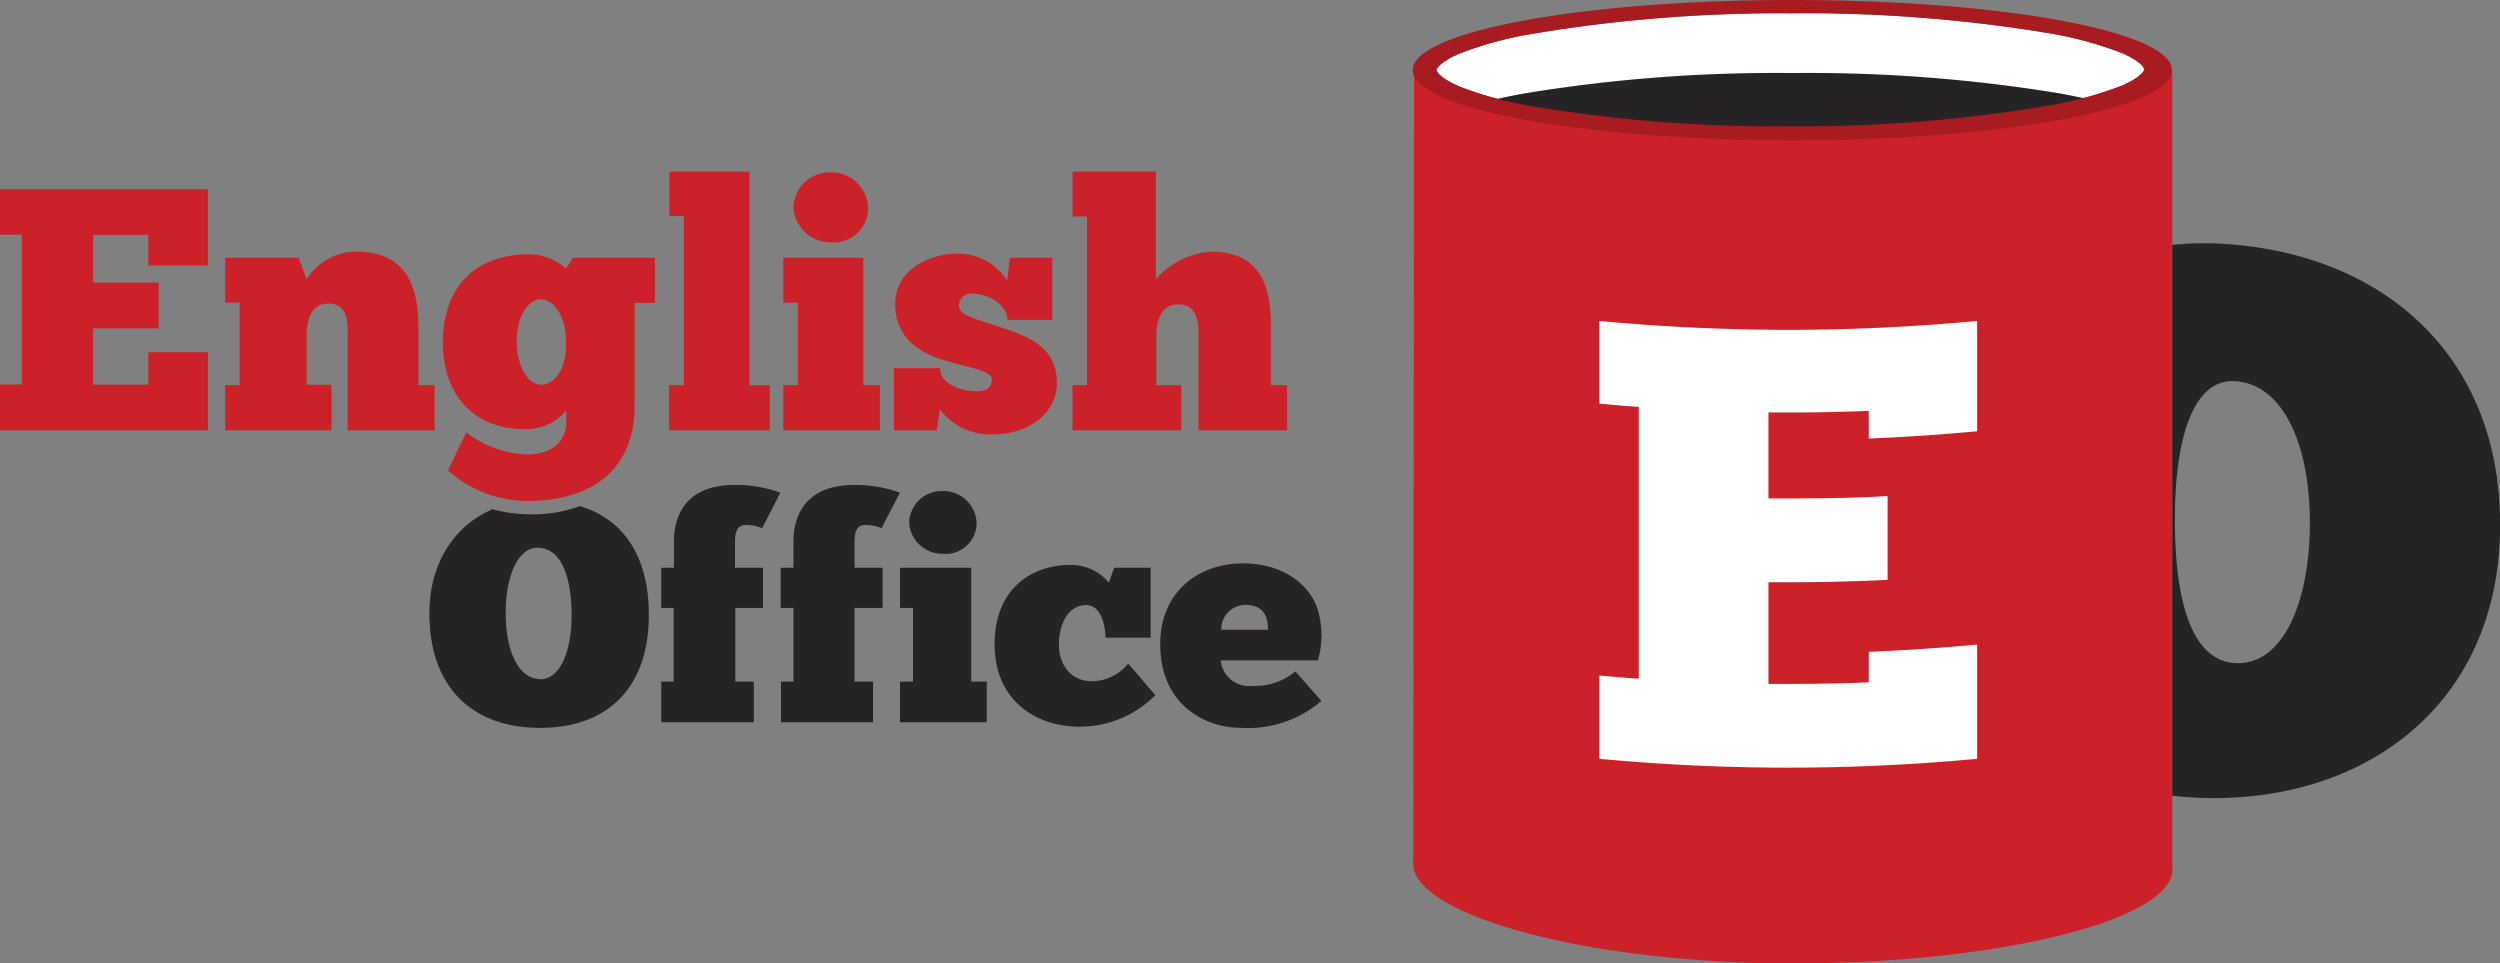 <svg xmlns="http://www.w3.org/2000/svg" viewBox="0 0 245.75 94.7"><rect x="0" y="0" width="245.75" height="94.7" fill="#808080" stroke="none"/><title>Ресурс 1</title><g data-name="Слой 2"><g data-name="Слой 1"><path d="M74.92 51.92a4 4 0 0 0-1.67-.31c-.67 0-1 .52-1 1.62v2.58H75v3.95h-2.72V67h1.82v4H65v-4h1.22v-7.24H65v-3.95h1.25v-2.58c0-1.73.54-5.56 6-5.56a12.87 12.87 0 0 1 4.46.76zm11.73 0a4 4 0 0 0-1.65-.31c-.67 0-1 .52-1 1.62v2.58h2.76v3.95H84V67h1.82v4h-9.05v-4H78v-7.24h-1.26v-3.95H78v-2.58c0-1.73.55-5.56 6-5.56a12.91 12.91 0 0 1 4.46.76zM88.47 71v-4h1.28v-7.24h-1.28v-3.95h7V67H97v4zm4.13-22.73a3.27 3.27 0 0 1 3.4 3.1 3.05 3.05 0 0 1-3.35 3.07 3.27 3.27 0 0 1-3.28-3.07 3.19 3.19 0 0 1 3.23-3.1zm16.08 14.41c-.06-1.46-.52-3.2-1.91-3.2-1.8 0-2.68 1.92-2.68 3.89s1.19 3.56 3.13 3.59a4.58 4.58 0 0 0 3.68-1.73l2.67 3.1a10.41 10.41 0 0 1-7.44 3.1c-4.47 0-8.36-2.71-8.36-8.11s3.59-7.79 7.48-7.79a4.86 4.86 0 0 1 3.75 1.74l.52-1.46h3.59v6.87zm21.21 6.22a11.07 11.07 0 0 1-7.84 2.65c-3.77 0-8-2.4-8-8.23 0-5 3.59-7.94 8.17-7.94 3.62 0 6.38 1.85 7.27 4.41a8.82 8.82 0 0 1 .06 5.13H120a2.79 2.79 0 0 0 3.13 2.5 6.17 6.17 0 0 0 4.21-1.42zm-5.25-7c0-1.16-.31-2.44-2.25-2.44a2.39 2.39 0 0 0-2.34 2.44zM57 49.75a13.34 13.34 0 0 1-4.76.81 14.48 14.48 0 0 1-3.82-.5c-3.8 1.61-6.21 5.35-6.21 10.22 0 7.59 4.53 11.27 10.88 11.27 6.86 0 10.69-4.19 10.69-11.06.01-5.42-2.17-9.34-6.78-10.74zm-3.91 17c-2 0-3.38-2.52-3.38-6.5 0-3.77 1.28-6.44 3.14-6.41 2.34 0 3.34 2.94 3.34 6.62S55 66.78 53.1 66.78z" fill="#262424"/><path d="M20.44 18.6v7.49h-5.86v-3H9.15v4.68h6.45v4.51H9.15v5.53h5.43v-3.18h5.86v7.67H0v-4.51h2.14V23.07H0V18.6zm1.7 23.7v-4.44h1.42v-8.11h-1.42v-4.41h7.22l.78 2.1A5.85 5.85 0 0 1 35 24.73c5.25 0 6.13 3.9 6.13 7.46v5.67h1.59v4.44h-8.55V33c0-1.16.11-3.16-1.9-3.16-1.72 0-2.13 1.7-2.13 3.16v4.82h2.44v4.48zm23.69.2a10.43 10.43 0 0 0 5.9 2.17c3.05 0 3.94-1.76 3.94-3.19v-1.15a5.07 5.07 0 0 1-4 1.86c-5.83 0-8.14-4.2-8.14-8.47 0-5.26 2.92-8.72 8.51-8.72a5.49 5.49 0 0 1 3.6 1.4l.67-1.06h8.07v4.44h-2v10.14c0 5.63-3.46 9.29-10.58 9.33a11.87 11.87 0 0 1-7.76-3zm7.39-4.68c1.33 0 2.55-1.66 2.41-4.34 0-2.3-1.15-4.06-2.44-4.06s-2.4 1.65-2.4 4.23c0 2.03.94 4.17 2.43 4.17zm12.55 4.48v-4.44h1.46V21.24H65.8v-4.37h7.87v21h2v4.43zm11.23 0v-4.44h1.43v-8.11H77v-4.41h7.87v12.52h1.63v4.44zm4.61-25.36a3.64 3.64 0 0 1 3.73 3.46 3.4 3.4 0 0 1-3.73 3.42A3.65 3.65 0 0 1 78 20.4a3.55 3.55 0 0 1 3.63-3.46zm6.26 19.25h4.54c0 1.8 2.58 2.28 3.6 2.28.68 0 1.49-.21 1.49-1.16s-2.54-1.19-5-2S88 33 88 29.85c0-3.45 3.56-4.91 6-4.91a5.66 5.66 0 0 1 5 2.64l.27-2.24h4.17v6.11h-4.4c0-1.42-1.77-2.58-3.46-2.58a1.18 1.18 0 0 0-1.32 1.22c0 .95 2 1.36 4.17 2.1 2.57.88 5.46 1.87 5.46 5.43 0 3.18-3 5.08-6.31 5.08a6.19 6.19 0 0 1-5.19-2.47l-.3 2.07h-4.22zm17.56 6.11v-4.44h1.42V21.28h-1.42v-4.41h8.2v10.57a8 8 0 0 1 5.37-2.71c5.25 0 5.93 3.9 5.93 7.46v5.67h1.59v4.44h-8.71v-9.23c0-1.15 0-3.15-2-3.15-1.73 0-2.14 1.69-2.14 3.15v4.79h2.45v4.44zM213.54 7.23H139l-.08 77.7c0 4.89 16.65 9.77 37.29 9.77s37.33-4.33 37.33-9.21a.73.73 0 0 0 0 .09z" fill="#cc2128"/><path d="M217.54 23.92a33.36 33.36 0 0 0-4 .15v54.15c1.07.12 2.14.2 3.22.22 15.78.38 28.79-9.18 29-26.42s-11.82-27.51-28.22-28.1zM220 65.19c-4.37 0-6.21-5.61-6.21-14.13 0-7.58 1.63-13.6 5.68-13.6 4.89.1 7.59 6.13 7.59 13.92s-2.6 13.81-7.06 13.81z" fill="#262424"/><path d="M221.35 26.8a22 22 0 0 0-5-.39c2.37-.82 5.23-.49 7.76-.07 7.52 1.34 16.07 6.66 16.79 16.56-3.07-10.46-11.65-14.69-19.55-16.1z" fill="#262424"/><path d="M176 1.31a146.36 146.36 0 0 1 25.12 1.91 36.42 36.42 0 0 1 7.46 2c1.8.78 2.19 1.42 2.19 1.6s-.39.81-2.19 1.6a36.5 36.5 0 0 1-7.46 2A145.26 145.26 0 0 1 176 12.41a145.39 145.39 0 0 1-25.13-1.92 36.38 36.38 0 0 1-7.45-2c-1.8-.79-2.2-1.42-2.2-1.6s.4-.82 2.2-1.6a36.29 36.29 0 0 1 7.45-2A146.49 146.49 0 0 1 176 1.31" fill="#fff"/><path d="M176.16 7.18a152 152 0 0 0-26.3 2c-1.27.23-2.44.48-3.49.74 1 .26 2.22.51 3.49.74a152 152 0 0 0 26.3 2 152.05 152.05 0 0 0 26.31-2c1.27-.23 2.43-.48 3.49-.74-1.06-.26-2.22-.51-3.49-.74a152.05 152.05 0 0 0-26.31-2z" fill="#262424"/><path d="M176 1.31a146.36 146.36 0 0 1 25.12 1.91 36.42 36.42 0 0 1 7.46 2c1.8.78 2.19 1.42 2.19 1.6s-.39.81-2.19 1.6a36.5 36.5 0 0 1-7.46 2A145.26 145.26 0 0 1 176 12.41a145.39 145.39 0 0 1-25.13-1.92 36.38 36.38 0 0 1-7.45-2c-1.8-.79-2.2-1.42-2.2-1.6s.4-.82 2.2-1.6a36.29 36.29 0 0 1 7.45-2A146.49 146.49 0 0 1 176 1.31m.2-1.31c-20.62 0-37.33 3.09-37.33 6.89s16.71 6.89 37.33 6.89 37.3-3.08 37.3-6.89S196.78 0 176.16 0z" fill="#a81b20"/><path d="M194.35 31.55v10.84c-3.55.34-7.1.57-10.65.72v-2.72c-3.29.13-6.57.18-9.86.15V49c3.9 0 7.8 0 11.71-.24V57q-5.87.28-11.71.23v10c3.29 0 6.57 0 9.86-.16v-3q5.33-.21 10.65-.71v11.23a198.52 198.52 0 0 1-37.13 0V66.4c1.29.12 2.57.23 3.87.32V40c-1.3-.09-2.58-.2-3.87-.33v-8.12a198.52 198.52 0 0 0 37.13 0z" fill="#fff"/></g></g></svg>
